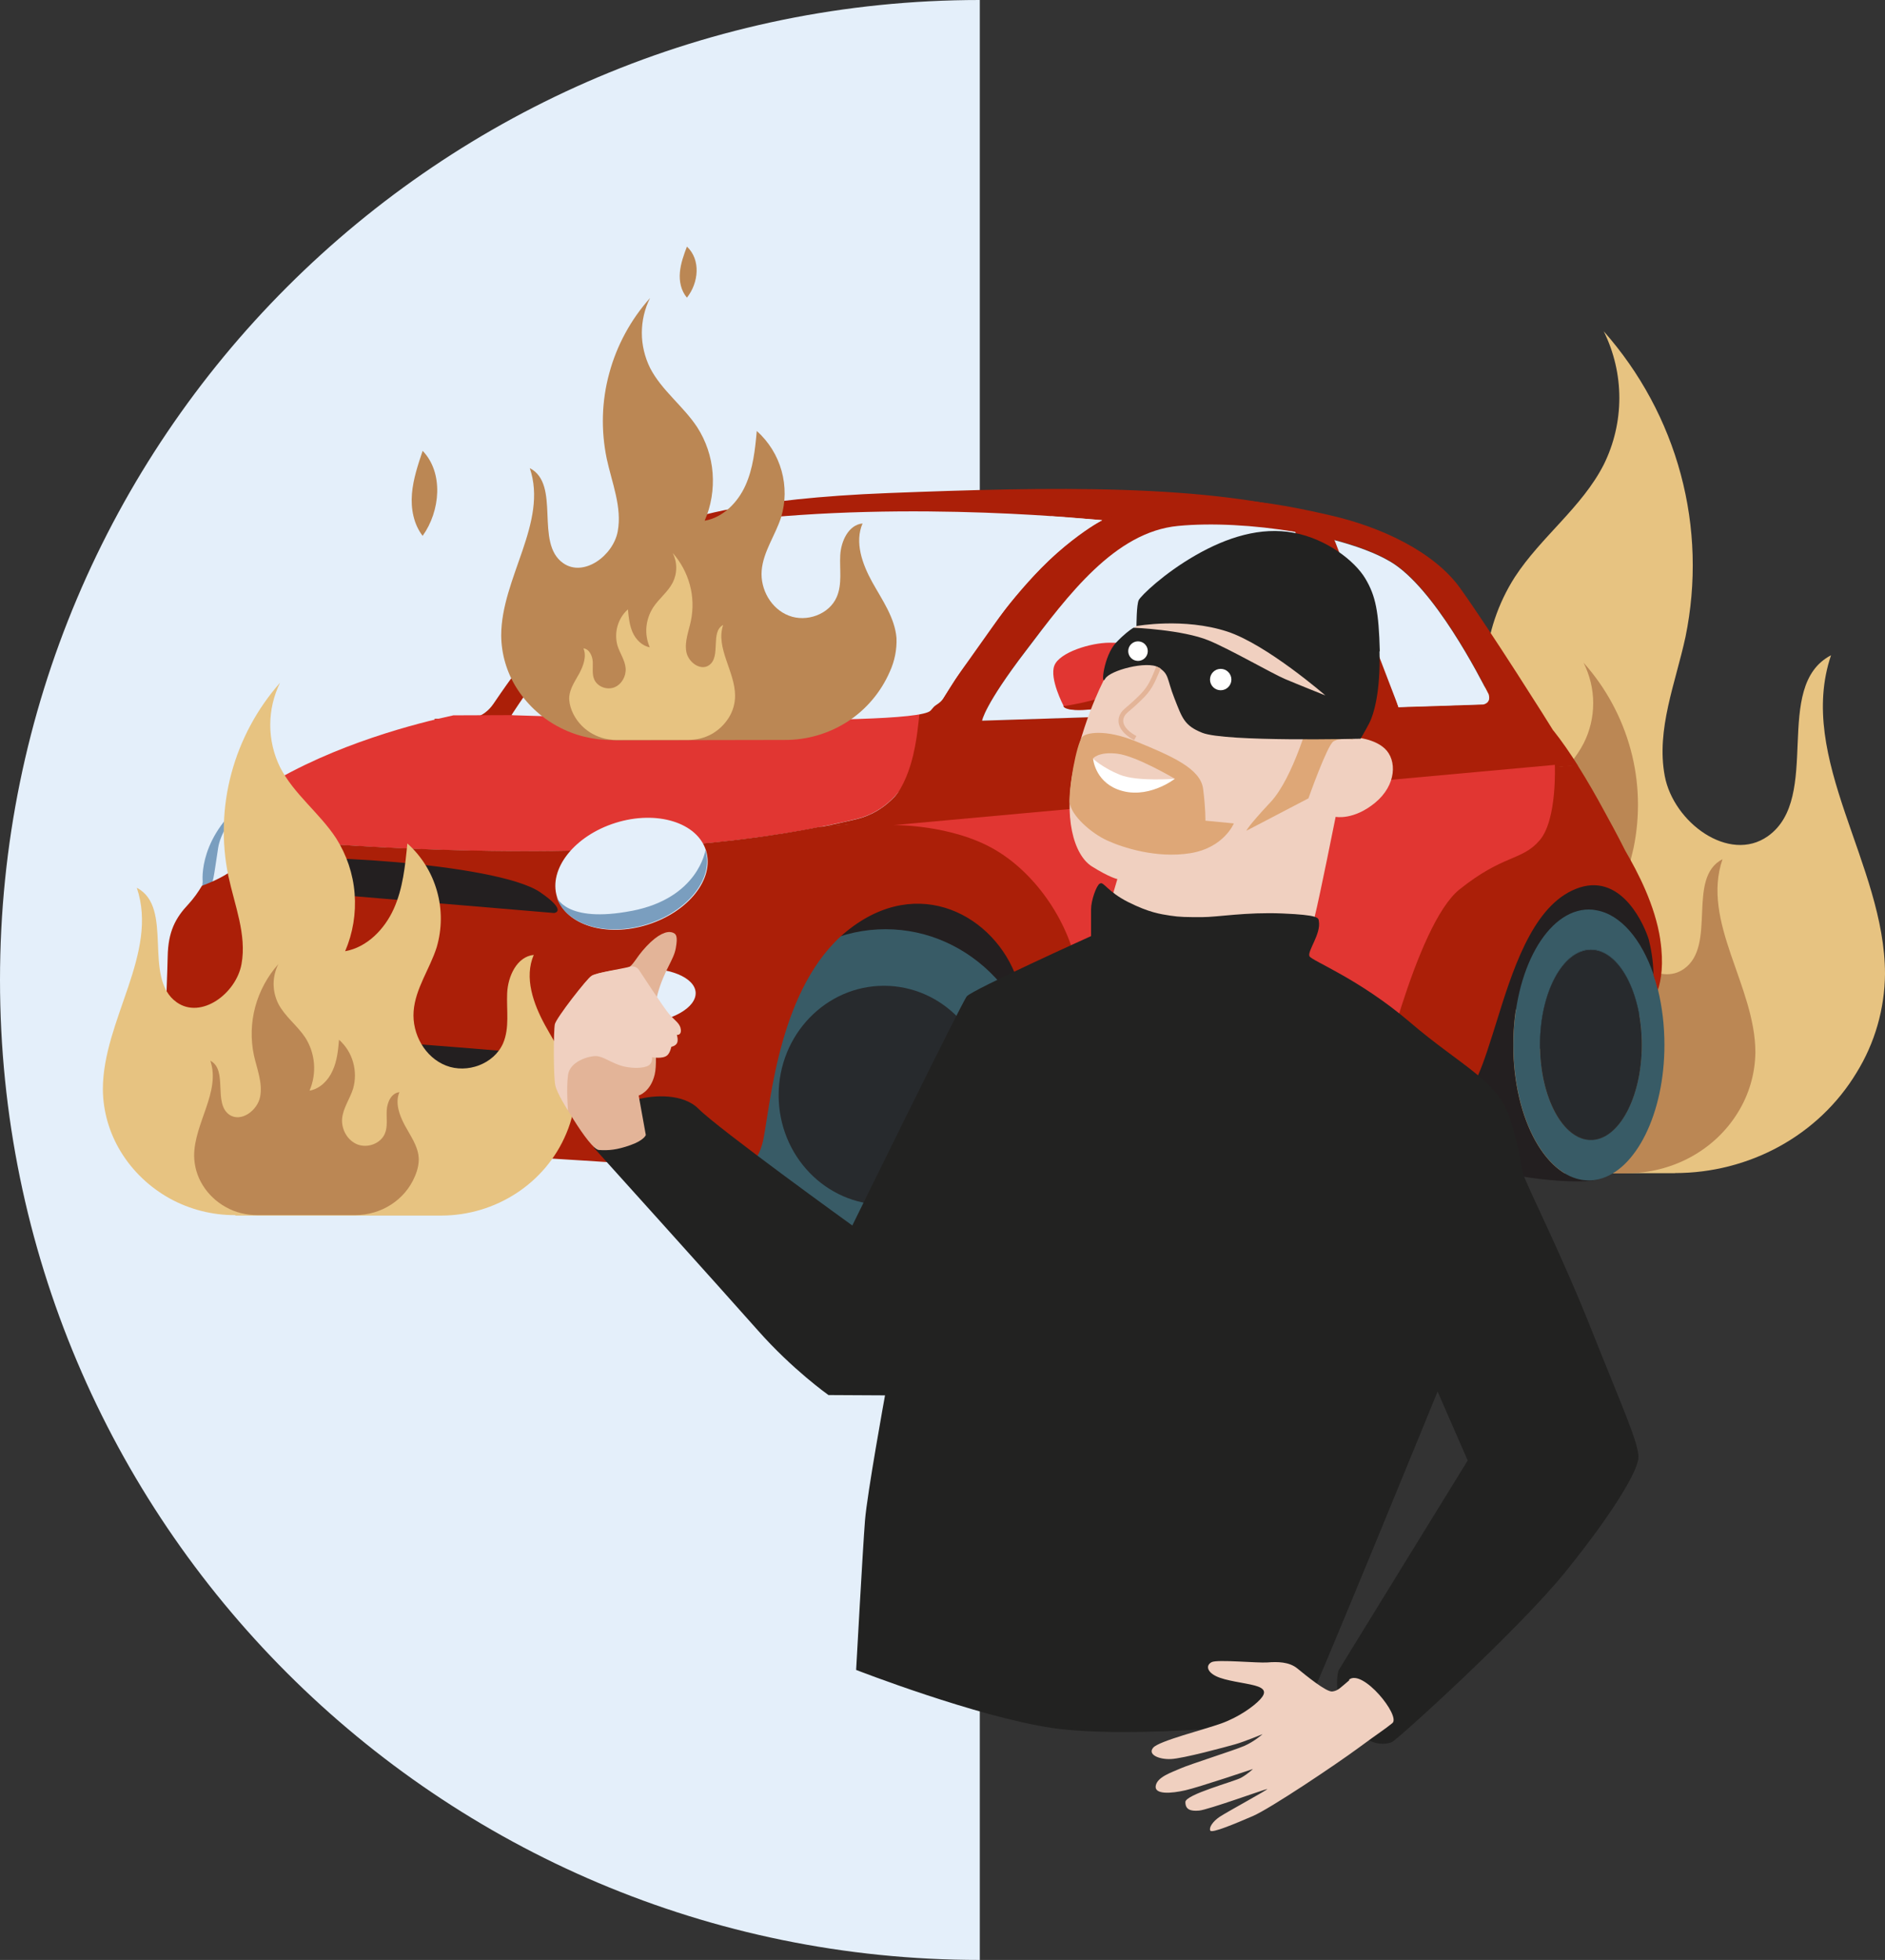 <?xml version="1.0" encoding="UTF-8"?><svg id="Capa_2" xmlns="http://www.w3.org/2000/svg" viewBox="0 0 123.32 128.2"><rect x="0" y="0" width="123.32" height="128.2" fill="#333333" stroke="none"/><defs><style>.cls-1{fill:none;stroke:#e3b498;stroke-miterlimit:10;stroke-width:.31px;}.cls-2{fill:#e13632;}.cls-3{fill:#fff;}.cls-4{fill:#e7c381;}.cls-5{fill:#6e878e;}.cls-6{fill:#bb8754;}.cls-7,.cls-8{fill:#231f20;}.cls-9{fill:#e4effa;}.cls-10{fill:#dea777;}.cls-11{fill:#f0d0c0;}.cls-12{fill:#e3b498;}.cls-13{fill:#222221;}.cls-14{fill:#ab1f08;}.cls-15{fill:#385b66;}.cls-16{fill:#7a9ebf;}.cls-8{isolation:isolate;opacity:.8;}</style></defs><g id="Capa_1-2"><path class="cls-9" d="M64.1,0v128.2C28.7,128.2,0,99.5,0,64.1S28.7,0,64.1,0Z"/><path id="Path" class="cls-4" d="M109.58,76.73c4.83,0,9.39-2.44,11.88-6.57,1.2-1.94,1.84-4.18,1.86-6.46,0-7.15-5.82-14.07-3.53-20.84-3.89,2.03-.55,9.31-4.14,11.84-2.53,1.78-6.17-.9-6.74-3.95-.57-3.04.71-6.08,1.36-9.1.72-3.52.62-7.16-.31-10.62-.93-3.47-2.66-6.67-5.04-9.36.67,1.36,1.02,2.85,1.02,4.36s-.35,3.01-1.02,4.36c-1.42,2.79-4.11,4.73-5.82,7.36-1.1,1.72-1.75,3.68-1.92,5.71-.16,2.03.17,4.07.98,5.95-2.29-.4-4.09-2.27-5.05-4.39-.96-2.12-1.19-4.47-1.41-6.77-1.47,1.32-2.53,3.04-3.07,4.94-.53,1.9-.51,3.92.06,5.81.72,2.25,2.21,4.27,2.4,6.62.18,2.35-1.18,4.77-3.36,5.62-2.18.85-4.98-.16-5.92-2.3-.7-1.61-.34-3.45-.43-5.2-.09-1.75-1.01-3.78-2.76-3.95,1.01,2.34.05,5.05-1.19,7.28-1.23,2.24-2.78,4.43-3,6.97-.11,1.27.21,2.73.82,4.2,2.17,5.19,7.35,8.5,12.98,8.5h21.35,0Z"/><path id="Path1" class="cls-6" d="M106.44,76.74c2.95,0,5.73-1.48,7.26-3.98.73-1.18,1.12-2.53,1.14-3.92,0-4.34-3.56-8.53-2.15-12.64-2.38,1.23-.34,5.65-2.53,7.18-1.55,1.08-3.77-.55-4.12-2.39-.35-1.84.43-3.69.83-5.52.44-2.13.38-4.34-.19-6.44s-1.62-4.05-3.08-5.68c.41.82.63,1.73.63,2.64s-.21,1.82-.63,2.64c-.87,1.69-2.51,2.87-3.55,4.46-.67,1.04-1.07,2.23-1.17,3.47-.1,1.23.1,2.47.6,3.61-1.4-.24-2.5-1.38-3.09-2.66-.59-1.28-.73-2.71-.86-4.11-.9.8-1.55,1.84-1.87,3-.33,1.15-.31,2.38.03,3.52.44,1.36,1.35,2.59,1.46,4.01.11,1.43-.72,2.89-2.05,3.41-1.33.52-3.04-.09-3.61-1.39-.43-.98-.21-2.09-.26-3.15-.06-1.06-.62-2.29-1.68-2.4.62,1.42.03,3.06-.73,4.42-.75,1.36-1.7,2.68-1.83,4.23-.07.77.13,1.66.5,2.55,1.32,3.15,4.49,5.15,7.93,5.15h13.04-.02Z"/><path id="Path20" class="cls-5" d="M43.96,47.03c-2.22.17-9.89,1.17-9.89,1.17,0,0,25.93.89,27-.28s3.75-5.14,4.89-6.63c2.96-3.91,6.15-5.6,6.15-5.6l-3.28-.25s-4.84,10.3-12.63,11.03c-7.79.74-8.58.27-12.24.56h0Z"/><path id="Path21" class="cls-5" d="M88.16,38.82c-.22-.28-1.12-1.85-1.12-1.85l4.12,10.71,5.46-.18s-2.34-.35-4.88-3.52c-2.54-3.18-2.52-3.75-3.6-5.17h.02Z"/><path id="Path22" class="cls-5" d="M84.86,44.03c-.97,3.34-5.3,4.04-5.3,4.04l8.27-.27s-.94-4.02-1.36-5.46c-.42-1.45-1.96-5.9-1.96-5.9,0,0,1.32,4.25.35,7.58h0Z"/><path id="Path23" class="cls-5" d="M44.31,46.9c-2.24.17-9.99,1.19-9.99,1.19,0,0,26.2.9,27.28-.29,1.08-1.19,3.79-5.2,4.94-6.71,2.99-3.96,6.21-5.67,6.21-5.67l-3.32-.25s-4.89,10.44-12.76,11.18c-7.87.75-8.67.28-12.37.57h0v-.02Z"/><path id="Path24" class="cls-5" d="M88.98,38.58c-.22-.29-1.13-1.87-1.13-1.87l4.17,10.86,5.52-.18s-2.37-.36-4.93-3.57c-2.56-3.22-2.55-3.8-3.64-5.24h.01Z"/><path id="Path25" class="cls-5" d="M85.65,43.87c-.98,3.38-5.36,4.1-5.36,4.1l8.35-.27s-.95-4.07-1.37-5.54c-.42-1.47-1.98-5.98-1.98-5.98,0,0,1.34,4.31.36,7.69Z"/><path id="Path26" class="cls-7" d="M99.02,60.88c-1.59,4.05,2.1,12.47,7.39,6.61,5.3-5.85-1.79-10.86-1.79-10.86-1.8-1.6-4,.2-5.59,4.25h0Z"/><path id="Path27" class="cls-7" d="M64.18,57.93c6.04,3.1,5.19,13.16,5.24,13.56.04.4-19.9-7.69-19.72-8.11.45-1.05,8.43-8.56,14.47-5.46h.01Z"/><path id="Path28" class="cls-7" d="M99,68.35c0,4.9,2.21,8.86,4.94,8.86.22,0,.44-.03.65-.08-.82.26-2.86.13-4.38-.08-.65-.09-1.13-.21-1.47-.31-.15-.05-.31-.1-.45-.17-.02-.02-.04-.03-.06-.04-2.06-1.02-3.56-4.27-3.56-8.13,0-4.13,1.72-7.56,4-8.31.31-.13,1.01-.39,1.89-.55,1-.19,2.74-.29,3.86,0-.16-.03-.31-.05-.48-.05-2.72,0-4.94,3.97-4.94,8.86h0Z"/><path id="Shape" class="cls-15" d="M108.48,64.77c-.08-.34-.18-.67-.29-.99-.79-2.34-2.17-3.97-3.76-4.24-.15-.03-.31-.05-.48-.05-2.72,0-4.94,3.96-4.94,8.86s2.21,8.86,4.94,8.86c.22,0,.44-.03.65-.08,2.42-.58,4.29-4.29,4.29-8.78,0-1.28-.15-2.49-.42-3.6h0v.02ZM104.08,74.54c-1.85,0-3.33-2.79-3.33-6.22s1.5-6.22,3.33-6.22,3.33,2.79,3.33,6.22-1.5,6.22-3.33,6.22Z"/><path id="Path29" class="cls-7" d="M24.25,59.7c-5.13,0-9.29,4.34-9.29,9.69s4.16,9.69,9.29,9.69,9.29-4.34,9.29-9.69-4.16-9.69-9.29-9.69Z"/><path id="Path30" class="cls-14" d="M86.53,33.78c7.34,2.17-7.61-.22-7.8-.31s-6.35.99-6.35.99c0,0-6.09-1.36-21.07-.67-.39.02-.82.04-1.26.07-2,.51-4.27,1.38-5.78,2.49-2.4,1.58-4.39,4.35-6.26,6.63-2.87,3.49-3.03,4.47-3.03,4.47l4.15-.13c-.82.82-1.65,1.64-2.65,2.22-1.7.99-3.96.86-5.8.27-1.06-.34-1.78-1.05-2.08-2.05-.08-.25-.13-.49-.17-.74h2.23s.95,0,1.62-.98,6.09-9.11,11.16-11.44c.37-.17.77-.33,1.19-.48.62-.24,4.18-1.51,13.52-1.87,10.39-.4,21.03-.65,28.37,1.52h.02-.01Z"/><path id="Path31" class="cls-9" d="M47.9,34.1c11.81-1.43,24.22-.06,24.22-.06-4.6,2.51-9.38,10.21-10.27,11.51-.9,1.29-1.91,1.14-1.91,1.14l-.86.06-25.62.03s2.82-4.46,6.59-8.41c3.76-3.96,7.86-4.27,7.86-4.27h0Z"/><path id="Path32" class="cls-5" d="M67.45,67.86c.43,1.19.67,2.46.67,3.8,0,.95-.12,1.87-.34,2.74-.48.05-.76.09-.76.09l.42-3.65s.21-1.11,0-2.98h.01Z"/><path id="Path33" class="cls-15" d="M47.78,71.57c0-5.96,4.54-10.79,10.15-10.79s10.15,4.83,10.15,10.79-4.54,10.79-10.15,10.79-10.15-4.83-10.15-10.79Z"/><path id="Path34" class="cls-8" d="M64.72,71.64c0,3.96-3.09,7.16-6.89,7.16s-6.89-3.2-6.89-7.16,3.09-7.16,6.89-7.16,6.89,3.2,6.89,7.16Z"/><path id="Path35" class="cls-15" d="M107.41,68.32c0,3.43-1.5,6.22-3.33,6.22s-3.33-2.79-3.33-6.22,1.49-6.22,3.33-6.22,3.33,2.79,3.33,6.22Z"/><path id="Path36" class="cls-8" d="M107.41,68.35c0,3.43-1.5,6.22-3.33,6.22s-3.33-2.79-3.33-6.22,1.49-6.22,3.33-6.22,3.33,2.79,3.33,6.22Z"/><path id="Path37" class="cls-9" d="M15.91,56.32c-.6.74-1.71,1.28-2.68,1.64,0-.02.03-.03.03-.04-.03-.49-.1-3.75,3.84-6.31.94,1.44-.33,3.64-1.19,4.7h0Z"/><path id="Path38" class="cls-16" d="M13.23,57.96s.24,0,.48-.05c.24-.04.26-.49.56-2.44.3-1.95,2.83-3.86,2.83-3.86-3.95,2.46-3.88,5.59-3.84,6.05,0,.02-.03.31-.03.31h0Z"/><path id="Path39" class="cls-2" d="M56.03,53.57c-4.43,1.06-15.41,3.28-38.5,1.35-.23-.03-.47-.05-.69-.06.55-1.06.87-2.32.25-3.25.09-.05.17-.11.26-.16,4.54-2.8,10.03-4.17,12.31-4.66,0,0,30.2-.12,30.5-.09,0,0,.33,0,.73-.22-.2,1.47-1.13,6.2-4.86,7.09h0Z"/><path id="Path40" class="cls-14" d="M108.62,61.49c.23,1.55.06,2.61-.16,3.27-.09-.34-.18-.67-.29-.99,0-.97-.19-1.85-.3-2.3h0c-.25-.84-1.69-4.32-4.52-3.42-2.82.91-4.19,4.74-5.31,8.36-1.13,3.62-1.55,4.96-2.58,5.38s-4.39-.24-5.4-.15c-.89.08-18.42,2.25-22.31,2.73.22-.88.34-1.8.34-2.74,0-1.34-.23-2.62-.67-3.8-.13-1.05-.38-2.34-.89-3.8-1.42-4.1-6.43-6.93-11.12-3.13-.29.23-.56.48-.81.74-3.93,4.05-4.26,11.53-4.74,13.22-.24.84-.64,1.27-.99,1.48-.39.24-.74.22-.74.22,0,0-11.59-.76-12.25-.79-.67-.03-18.35-1.43-21.53-2.16s-3.33-1.98-3.51-2.86.1-6.53.13-8.18c.03-1.64.51-2.53,1.36-3.43.34-.37.65-.81.88-1.2.97-.36,2.08-.91,2.68-1.64.3-.37.65-.88.94-1.45.22.03.46.04.69.06,19.68,1.64,30.55.28,36.08-.82,7.22-.67,41.55-3.33,49.6-4.05.67,1.06,1.28,2.14,1.69,2.9.35.64.89,1.61,1.44,2.71.81,1.39,1.95,3.55,2.29,5.82h-.02l.02.02Z"/><path id="Shape1" class="cls-14" d="M101.62,47.79c-.18-.31-4.14-6.59-6.08-9.3-1.71-2.4-5.19-4.02-8.46-4.77-3.27-.76-9.94-2.18-14.76.22s-9.98,10.77-10.61,11.77c-.25.4-.55.64-.81.78-.2,1.47-1.13,6.19-4.86,7.09-.65.15-1.46.34-2.42.53,7.21-.67,41.55-3.34,49.6-4.05-.51-.81-1.07-1.62-1.59-2.27h-.01ZM67.13,42.53c2.72-3.59,5.79-7.76,9.95-8.15,2.17-.21,5-.06,7.65.39.33.93,2.73,7.59,3.38,11.59l-23.86.77s.15-1.01,2.88-4.59h0ZM97.05,46.06l-5.56.18c-.57-1.89-2.35-7.6-4.19-10.93,1.43.38,2.7.84,3.66,1.41,2.85,1.67,5.86,7.56,6.43,8.69.18.56-.33.65-.33.65h-.01Z"/><path id="Path41" class="cls-14" d="M65.21,49.73c3.01,2.38,38,.56,38,.56-8.05.71-42.39,3.38-49.6,4.05.96-.19,1.77-.38,2.42-.53,3.73-.89,3.93-5.62,4.12-7.09.27-.15,1.3-.61,1.55-1.01.64-1.01,5.59-9.27,10.41-11.67,0,0,5.91-1.01,12.62.74,1.73.45-13.09,2.09-16.26,6.01-4.23,5.24-5.43,7.25-3.27,8.95h0Z"/><path id="Path42" class="cls-9" d="M84.73,34.78c.34.93,2.73,7.59,3.38,11.59l-23.86.77s.14-1.01,2.88-4.59c2.73-3.6,5.8-7.76,9.95-8.15,2.17-.21,4.99-.06,7.65.39h0Z"/><path id="Path43" class="cls-9" d="M97.38,45.43c.18.56-.33.65-.33.65l-5.56.18c-.56-1.89-2.35-7.6-4.19-10.93,1.43.38,2.7.84,3.66,1.41,2.85,1.68,5.86,7.56,6.43,8.69h-.01Z"/><path id="Path44" class="cls-9" d="M40.28,53.82c-2.69.84-4.41,3.01-3.84,4.85s3.22,2.66,5.91,1.82c2.69-.84,4.41-3.01,3.84-4.85s-3.22-2.66-5.91-1.82Z"/><path id="Path45" class="cls-16" d="M41.33,59.58c-4.36.84-4.93-.94-4.93-.94.57,1.84,3.22,2.66,5.91,1.82,2.69-.84,4.41-3.01,3.84-4.85,0,0-.46,3.13-4.81,3.97h0Z"/><path id="Path46" class="cls-9" d="M41.69,63.37c-2.03.13-3.64,1.05-3.57,2.04s1.77,1.68,3.82,1.54c2.03-.13,3.63-1.05,3.57-2.04-.07-.99-1.78-1.68-3.82-1.54Z"/><path id="Path47" class="cls-7" d="M11.87,67.98c.12-1.05,1.21-.77,1.21-.77,0,0,18.97,1.42,20.89,1.64,1.93.22,2.64.72,2.14,2.31-.49,1.6-2.03,2.64-4.01,2.75-1.97.11-18.42-1.43-19.3-2.36s-.93-3.58-.93-3.58h0Z"/><path id="Path48" class="cls-2" d="M69.58,46.18c.26.49,2.61.17,3.64-.09,1.03-.25,3.01-1.11,3.07-2.53.05-1.4-2.46-1.52-3.7-1.52s-3.27.63-3.61,1.49c-.34.86.6,2.64.6,2.64h0Z"/><path id="Path49" class="cls-14" d="M74.11,44.64c1.38-1.13-.13-2.53-.13-2.53,1.15.13,2.32.49,2.29,1.46-.05,1.4-2.03,2.27-3.07,2.53-1.03.26-3.38.58-3.64.09,0,0,3.16-.41,4.54-1.55h0Z"/><path id="Path50" class="cls-2" d="M58.47,53.97l43.25-3.94s.16,3.59-.99,4.93c-1.16,1.36-2.37.91-5.25,3.22-2.89,2.32-5.4,13.47-5.4,13.47l-20,2.44s1.08-4.55.46-10.23c-.32-2.92-2.42-6.5-5.43-8.27-2.84-1.67-6.63-1.62-6.63-1.62h-.01Z"/><path id="Path51" class="cls-7" d="M15.31,57.96s-.11-.49,1.12-.79c.39-.09-.2-.21,1.11-.83,1.31-.62,14.92.08,17.78,2.01,1.86,1.27.93,1.37.93,1.37l-20.94-1.76h0Z"/><path id="Path52" class="cls-9" d="M33.44,46.78s26.34.89,27.44-.3,3.83-5.23,4.97-6.75c3.02-3.99,6.26-5.71,6.26-5.71l-3.33-.25s-4.93,10.49-12.84,11.24c-7.91.76-8.71.28-12.44.57-2.26.18-10.06,1.2-10.06,1.2Z"/><path id="Path53" class="cls-9" d="M87.3,35.31l4.19,10.93,5.56-.18s-2.37-.37-4.96-3.6c-2.57-3.23-2.56-3.82-3.66-5.27-.22-.3-1.14-1.89-1.14-1.89h.01Z"/><path id="Path54" class="cls-9" d="M84.72,34.78s1.34,4.32.37,7.73c-.98,3.41-5.39,4.13-5.39,4.13l8.41-.27s-.95-4.1-1.38-5.57-2-6.01-2-6.01h-.01Z"/><path id="Path55" class="cls-4" d="M15.39,79.48c-1.5.01-2.98-.37-4.29-1.09-1.31-.73-2.42-1.78-3.2-3.06-.75-1.23-1.16-2.64-1.17-4.08,0-4.52,3.67-8.9,2.22-13.18,2.46,1.28.35,5.89,2.61,7.49,1.6,1.13,3.89-.57,4.24-2.5.35-1.92-.45-3.84-.86-5.76-.46-2.22-.39-4.53.2-6.72.59-2.19,1.68-4.22,3.18-5.92-.42.86-.64,1.8-.64,2.76s.22,1.9.64,2.76c.9,1.76,2.58,2.99,3.67,4.65.69,1.09,1.11,2.33,1.21,3.62s-.11,2.58-.62,3.77c1.44-.26,2.58-1.44,3.18-2.77.6-1.33.75-2.83.89-4.28.93.83,1.6,1.91,1.94,3.12.34,1.2.33,2.47-.02,3.67-.45,1.42-1.4,2.7-1.51,4.19-.11,1.49.74,3.01,2.12,3.55,1.38.54,3.13-.1,3.73-1.45.44-1.02.22-2.18.27-3.29s.64-2.39,1.74-2.5c-.64,1.48-.03,3.2.75,4.62.78,1.42,1.76,2.8,1.9,4.41.07.8-.13,1.73-.52,2.65-1.37,3.28-4.64,5.37-8.19,5.37h-13.46v-.03Z"/><path id="Path56" class="cls-6" d="M16.82,79.48c-.71,0-1.42-.17-2.04-.52-.62-.34-1.15-.84-1.52-1.44-.36-.58-.55-1.24-.56-1.92,0-2.13,1.75-4.19,1.06-6.22,1.17.61.17,2.78,1.24,3.53.76.53,1.85-.27,2.02-1.18s-.21-1.81-.41-2.71c-.22-1.05-.19-2.13.09-3.17.28-1.03.8-1.99,1.51-2.79-.2.4-.31.85-.31,1.3s.11.9.31,1.3c.43.83,1.23,1.41,1.75,2.19.33.51.53,1.1.58,1.71s-.05,1.22-.29,1.78c.69-.12,1.23-.68,1.51-1.31.29-.63.36-1.33.42-2.02.44.39.76.9.92,1.47s.16,1.17,0,1.73c-.21.67-.66,1.27-.72,1.97-.05.7.35,1.42,1.01,1.68.66.25,1.49-.05,1.78-.69.21-.48.1-1.03.13-1.55.03-.52.3-1.13.83-1.18-.3.7,0,1.51.36,2.18s.84,1.32.9,2.08c.03.38-.06.81-.25,1.25-.65,1.55-2.21,2.53-3.9,2.53h-6.41,0Z"/><path class="cls-11" d="M72.38,44.17s-1.31,2.31-2.09,5.81c-.78,3.5-.02,5.96,1.14,6.69s1.67.83,1.67.83l-.38,1.29s1.73,1.75,4.18,1.82,8.97-.08,9.1-.61c.34-1.36,1.38-6.57,1.38-6.57,0,0,1.17.24,2.58-.92s1.44-2.8.63-3.55-2.26-.75-2.26-.75l-1.33-4.25-6.59-3.38-5.38-.05-.84.52-1.26,2.52-.56.61h0Z"/><path class="cls-13" d="M71.97,57.79c.22-.15.49.54,1.85,1.22s2.09.78,2.73.88,1.07.1,2.09.1,2.87-.34,5.26-.24,2.35.29,2.38.49c.16.85-.78,2-.61,2.31s3.26,1.48,6.59,4.33,5.74,3.8,6.52,6.28.7,3.09.85,3.58c.27.86,2.49,5.21,4.46,10.17s3.14,7.52,3.1,8.43-1.72,3.69-4.78,7.48c-3.07,3.8-11.03,11.01-11.35,11.13-.84.32-1.71-.04-2.7-1.03s-.98-3.33-.77-3.69,8.43-13.7,8.43-13.7l-1.97-4.51s-8.36,20.47-8.8,21.13-11.42,1.61-16.39.88c-4.96-.73-12.85-3.8-12.85-3.8,0,0,.44-8.03.58-9.78s1.31-8.18,1.31-8.18l-3.7-.02s-2.34-1.65-4.62-4.23-10.73-11.95-10.73-11.95c0,0,1.8-2.87,2.87-3.16s2.97-.39,3.97.61c1.36,1.36,10.07,7.64,10.07,7.64,0,0,7.15-14.57,7.49-14.99s8.13-3.94,8.13-3.94v-1.75c0-.58.34-1.53.56-1.68h.03Z"/><path class="cls-10" d="M85.72,46.8s-1.09,4.06-2.6,5.67-1.58,1.87-1.58,1.87l4.06-2.12s1.22-3.45,1.63-3.72,1.31-.13,1.31-.13l-2.31-2.37s-.51.8-.51.8Z"/><path class="cls-12" d="M41.78,71.66s.78-.23,1.05-1.37-.24-3.71.19-5.27,1.05-2.21,1.19-2.99.05-.97-.27-1.05-.88.1-1.65.92-.85,1.29-1.27,1.41-1.92.27-2.31.51-2.34,3.02-2.38,3.45-.02,3.33,0,3.72,2.22,4.19,2.85,4.23,1.17,0,2.07-.32,1-.66,1-.66l-.47-2.6v.02Z"/><path class="cls-11" d="M41.8,63.44s1.65,2.53,2,2.92.69.58.74.97c.05.41-.26.36-.26.36,0,0,.12.37,0,.56-.11.18-.36.22-.36.22,0,0-.08.4-.27.56-.3.26-1,.12-1,.12,0,0,.07.22-.12.46s-.95.32-1.7.15-1.34-.66-1.82-.68-1.73.34-1.85,1.24,0,2.32,0,2.32c0,0-.7-1.08-.83-1.64s-.12-3.61-.03-4.01,2.1-3,2.41-3.16c.45-.24,2-.46,2.47-.59.25-.07.47,0,.62.2Z"/><path class="cls-11" d="M88.28,109.9c-.59.49-.73.69-1.12.74s-1.75-1.07-2.29-1.51-1.31-.44-1.95-.39-3.28-.21-3.65-.02-.34.61.29.92,1.87.43,2.53.61.78.44.36.9-1.41,1.17-2.55,1.58-4.06,1.14-4.45,1.58.34.78,1.14.75,3.63-.8,4.23-.97,1.78-.66,1.78-.66c0,0-.54.49-1.22.78s-3.53,1.19-4.14,1.46-1.53.56-1.63,1.14,1,.51,1.95.29,4.41-1.39,4.41-1.39c0,0-.35.34-.79.58s-3.63,1.09-3.63,1.58.32.61.9.56,4.28-1.39,4.45-1.41-2.65,1.51-3.11,1.82-.71.71-.61.9,1.64-.46,2.78-.95,5.42-3.36,6.9-4.45,1.66-1.17,2.23-1.63-1.95-3.59-2.84-2.84l.03.03Z"/><path class="cls-13" d="M74.35,40.96s-.06.03-.15.08l.15-.08Z"/><path class="cls-13" d="M90.27,42.61c-.07-2.6-.27-3.63-.95-4.77s-2.51-2.58-4.67-2.99c-2.17-.41-4.38.29-6.45,1.48s-3.55,2.63-3.7,2.92c-.15.29-.15,1.7-.15,1.7,0,0,3.09-.57,5.94.36,2.59.85,6.42,4.18,6.42,4.18,0,0-1.78-.71-2.63-1.07s-3.62-1.96-5.01-2.53c-1.71-.7-4.88-.83-4.92-.83-.22.14-.61.42-1.14.98-.8.85-1.02,2.92-.71,2.36s2.75-1.19,3.48-.75.54.73,1.05,2.02.64,1.79,1.82,2.26c1.51.61,10.36.39,10.36.39,0,0,.24-.39.56-1s.75-2.12.68-4.72h.02Z"/><circle class="cls-3" cx="79.86" cy="44.45" r=".7"/><circle class="cls-3" cx="74.45" cy="42.59" r=".64"/><path class="cls-10" d="M78.86,53.68s.02-.75-.15-2.08-2.04-2.14-4.43-3.12c-1.97-.8-3.25-.56-3.48-.27-.4.52-.89,3.4-.82,4.26s1.41,2.03,2.44,2.5c1.02.47,3.23,1.19,5.44.84,2.21-.35,2.86-1.95,2.86-1.95l-1.86-.18ZM74.28,51.84l-2.11-1.26-.67-.96s.34-.47,1.6-.32c1.25.15,3.76,1.64,3.76,1.64,0,0-2.58.9-2.58.9Z"/><path class="cls-3" d="M71.5,49.62s.63.6,1.77,1.06,3.59.26,3.59.26c0,0-1.83,1.44-3.76.69-1.48-.58-1.59-2.01-1.59-2.01h0Z"/><path id="Path57" class="cls-1" d="M75.79,43.66c-.44,1.09-.62,1.43-1.23,2.02-.8.78-.97.8-1.13,1.09-.28.51.03,1.07.84,1.51"/><path id="Path77" class="cls-6" d="M40.07,48.41c-1.26,0-2.5-.3-3.61-.91-1.1-.6-2.03-1.48-2.69-2.54-.63-1.02-.97-2.19-.98-3.39,0-3.76,3.08-7.39,1.87-10.95,2.06,1.07.29,4.9,2.19,6.22,1.34.93,3.26-.49,3.56-2.07.3-1.59-.38-3.19-.72-4.78-.38-1.85-.33-3.76.17-5.58.49-1.82,1.41-3.51,2.67-4.92-.36.71-.54,1.5-.54,2.29s.19,1.58.54,2.29c.75,1.46,2.17,2.49,3.08,3.87.58.9.93,1.94,1.01,3s-.09,2.14-.52,3.12c1.21-.21,2.17-1.2,2.67-2.31s.63-2.35.74-3.56c.78.7,1.34,1.6,1.62,2.6s.27,2.06-.03,3.05c-.38,1.18-1.17,2.25-1.27,3.48-.1,1.23.62,2.51,1.78,2.95,1.15.45,2.64-.08,3.13-1.22.37-.85.18-1.81.23-2.73s.54-1.99,1.46-2.08c-.53,1.23-.02,2.65.63,3.83.65,1.17,1.48,2.33,1.59,3.66.03.76-.12,1.51-.44,2.21-.58,1.33-1.54,2.47-2.76,3.26-1.23.79-2.66,1.21-4.12,1.2l-11.26.02h0Z"/><path id="Path78" class="cls-4" d="M45.04,48.4c.53,0,1.05-.13,1.51-.38.46-.26.85-.63,1.13-1.08.27-.43.41-.93.41-1.43,0-1.59-1.29-3.13-.78-4.63-.86.45-.12,2.07-.92,2.63-.56.4-1.37-.2-1.49-.88-.12-.68.16-1.35.3-2.02.16-.78.14-1.59-.07-2.36s-.59-1.48-1.12-2.08c.15.3.23.63.23.97s-.08.67-.23.97c-.32.62-.91,1.05-1.29,1.64-.24.38-.39.82-.43,1.27s.04.91.22,1.32c-.51-.09-.91-.51-1.12-.97-.21-.47-.26-.99-.31-1.51-.33.29-.56.67-.68,1.09-.12.42-.12.87,0,1.29.16.5.49.95.53,1.47.04.52-.26,1.06-.74,1.25-.49.19-1.1-.04-1.31-.51-.16-.36-.08-.77-.1-1.16-.02-.39-.23-.84-.61-.88.22.52,0,1.12-.26,1.62-.27.5-.62.98-.67,1.55-.02.28.05.61.18.93.48,1.15,1.63,1.89,2.88,1.89h4.74Z"/><path id="Path79" class="cls-6" d="M27.65,35.05c1.16-1.62,1.38-4.13,0-5.56-.31.92-.62,1.85-.7,2.81-.08.97.11,1.99.7,2.75Z"/><path id="Path80" class="cls-6" d="M44.94,19.47c.77-.97.92-2.48,0-3.34-.21.55-.41,1.11-.46,1.69s.07,1.19.46,1.65Z"/></g></svg>